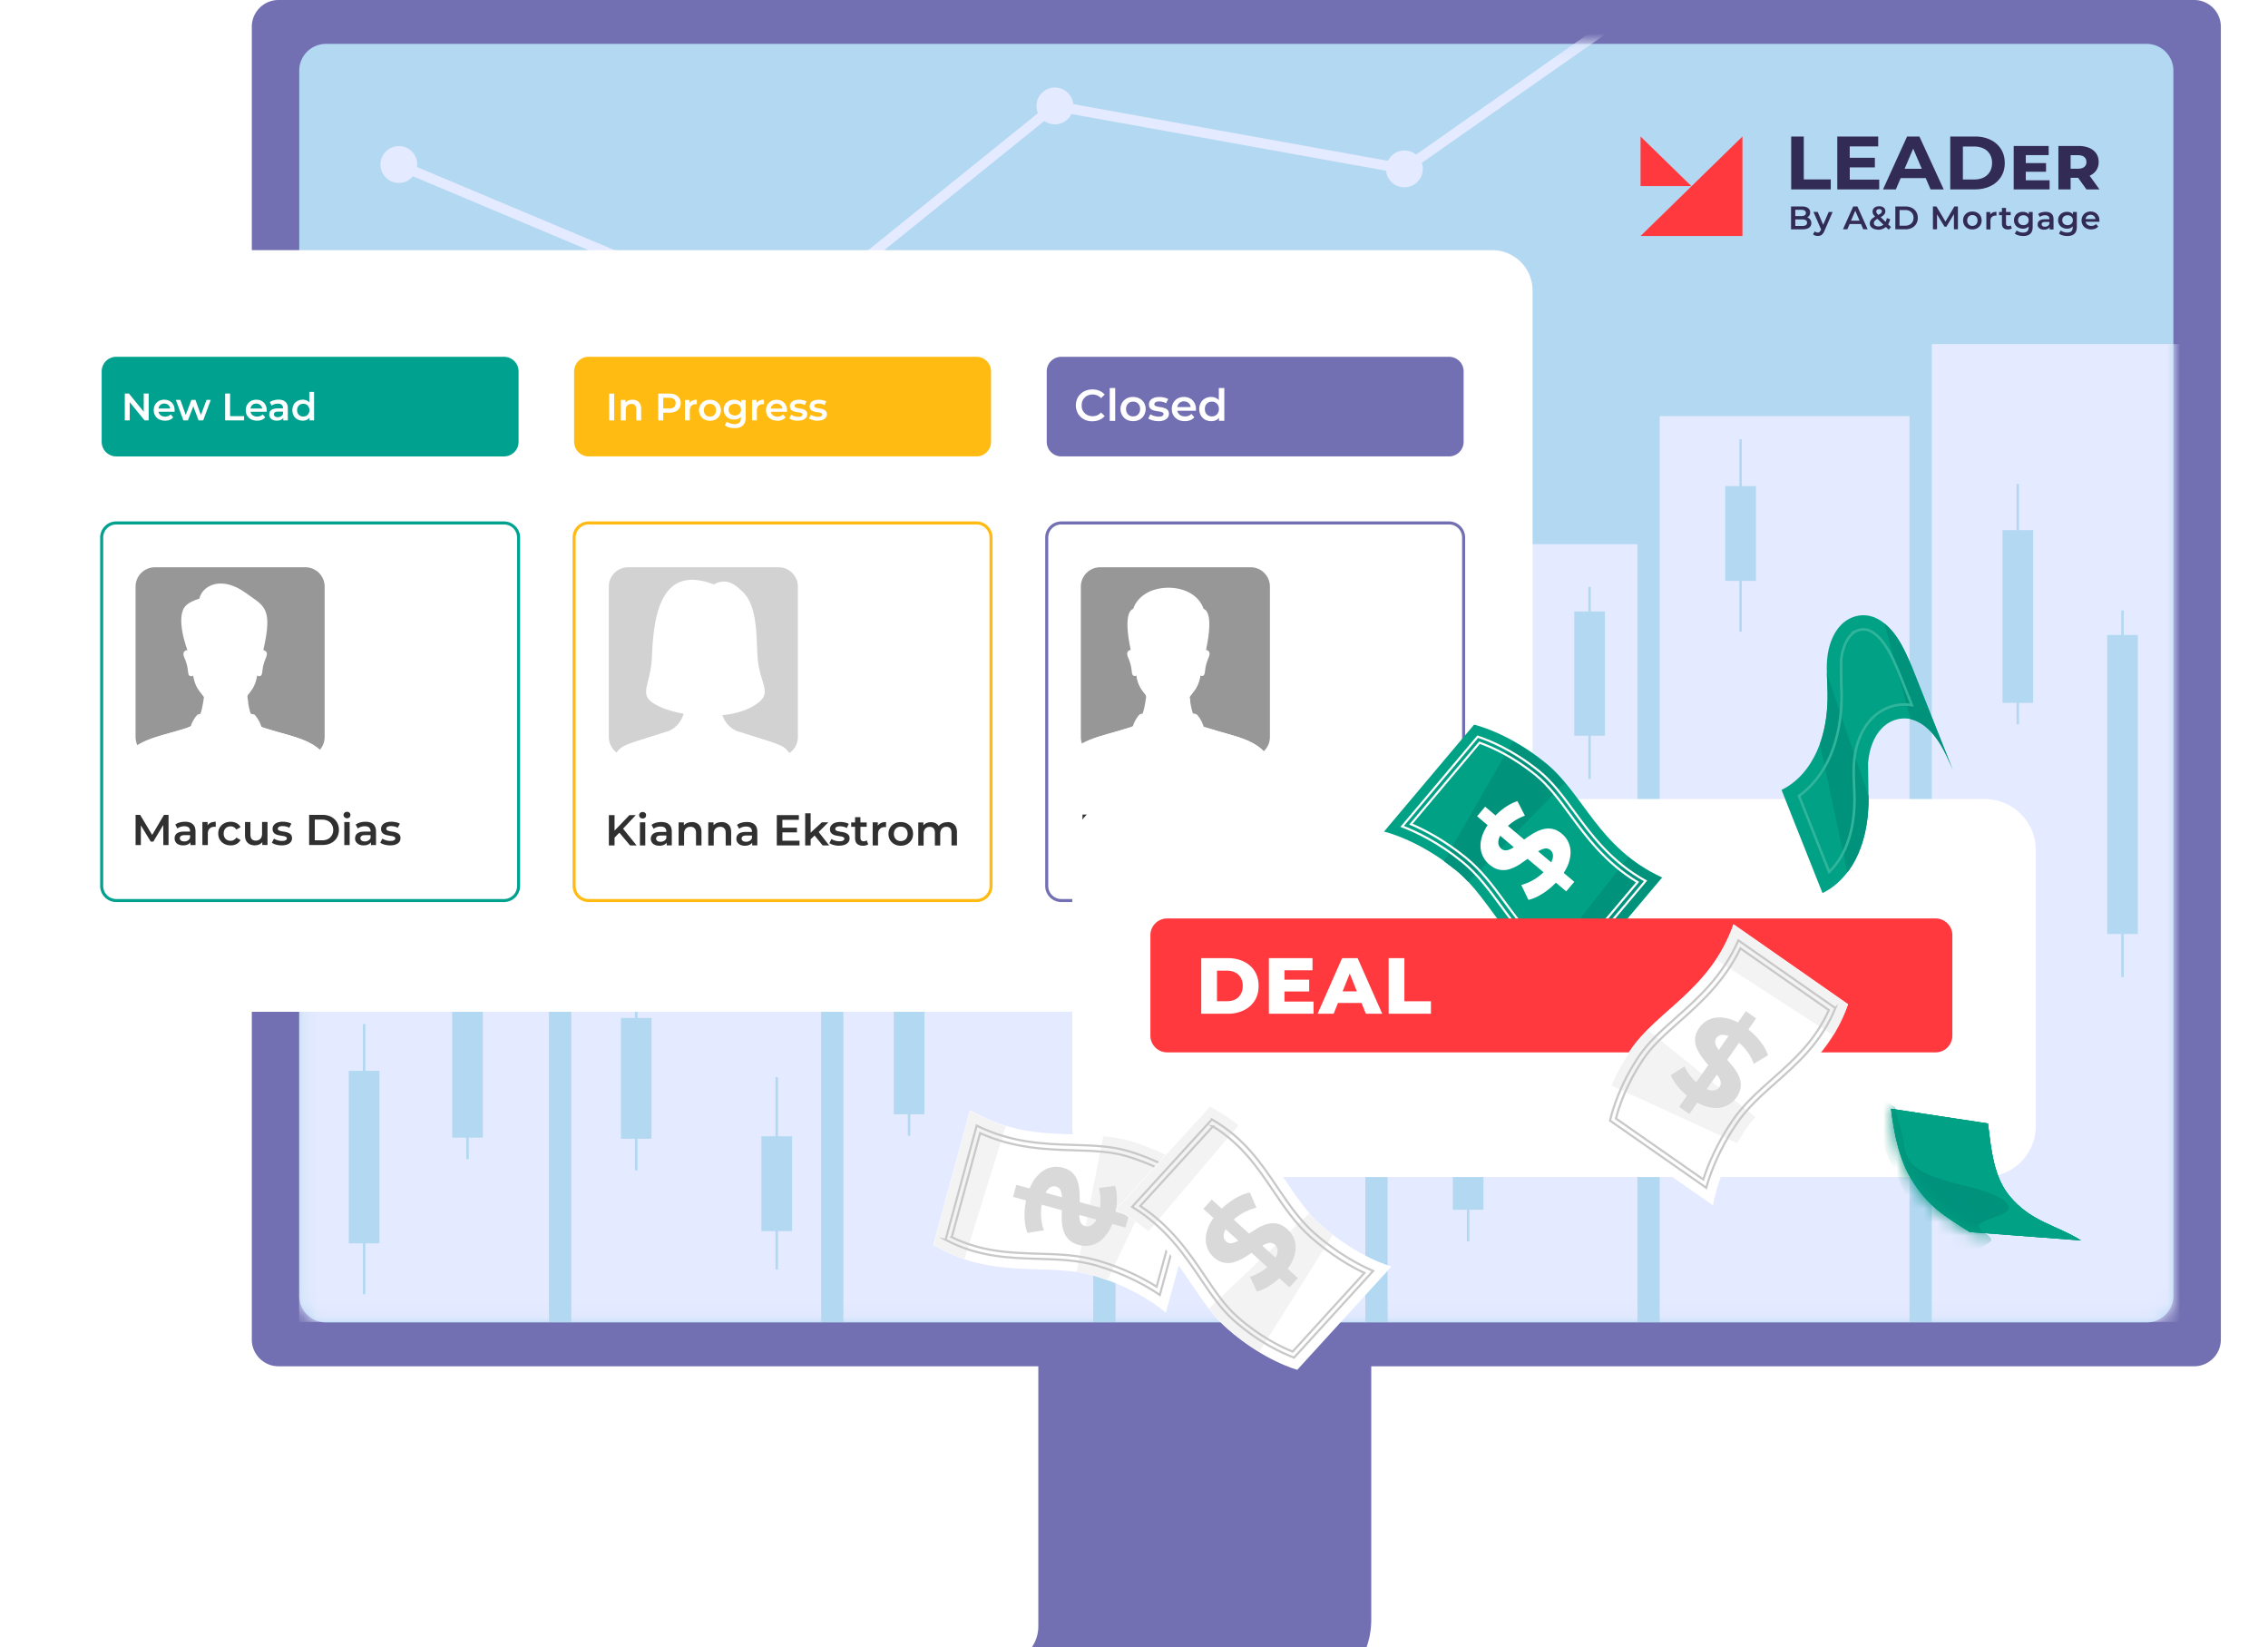 <?xml version="1.0" encoding="UTF-8"?> <svg xmlns="http://www.w3.org/2000/svg" xmlns:v="https://vecta.io/nano" width="168" height="122" fill="none"><style>.B{fill:#fff}.C{stroke-miterlimit:10}.D{stroke-width:.159}.E{fill:#303030}.F{fill:#00a184}.G{fill:#00927b}.H{fill:#f3f3f4}.I{fill:#d9d9d9}.J{stroke:#c8c8c8}.K{color-interpolation-filters:sRGB}</style><g fill="#7270b2"><path d="M76.913 98.875v21.563a2.73 2.73 0 0 1-2.729 2.73H53.945V126h41.593a6.04 6.04 0 0 0 6.036-6.037V98.877H76.913v-.002z"></path><path d="M164.508 99.2V1.98a1.98 1.98 0 0 0-1.98-1.98H20.632a1.98 1.98 0 0 0-1.98 1.98V99.2a1.98 1.98 0 0 0 1.98 1.98h141.896a1.98 1.98 0 0 0 1.98-1.98z"></path></g><path d="M160.992 95.952V5.23a1.98 1.98 0 0 0-1.98-1.98H24.146a1.98 1.98 0 0 0-1.98 1.98v90.722a1.98 1.98 0 0 0 1.98 1.98h134.867a1.98 1.98 0 0 0 1.98-1.98z" fill="#b3d8f2"></path><mask id="A" maskUnits="userSpaceOnUse" x="22" y="3" width="139" height="95"><path d="M160.996 3.227v93.079c0 .885-.719 1.603-1.603 1.603H23.773c-.885 0-1.603-.719-1.603-1.603V3.227h138.827z" class="B"></path></mask><g mask="url(#A)"><path d="M143.095 97.898h18.507V25.477h-18.507v72.421zm-20.156 0h18.506V30.812h-18.506v67.087zm-20.152 0h18.506V40.299h-18.506v57.599zm-20.156 0h18.507V49.721H82.631v48.178zm-20.157 0H80.98V42.907H62.474v54.992zm-20.156 0h18.506V57.951H42.318v39.948zm-20.16 0h18.506V62.216H22.158v35.683z" fill="#e4eaff"></path><path d="M34.723 68.039h-.183v3.424h-1.044v12.785h1.044v1.592h.183v-1.592h1.044V71.464h-1.044V68.04zm-7.66 7.797h-.185V79.3h-1.042v12.778h1.042v3.766h.185v-3.766h1.042V79.3h-1.042v-3.464zm41.412-9.128h-1.042v-3.427h-.183v3.427h-1.044v15.807h1.044v1.592h.183v-1.592h1.042V66.708zM57.629 79.766h-.183v4.384h-1.044v7.02h1.044v2.844h.183V91.17h1.042v-7.02h-1.042v-4.384zm19.084-24.024h-.183v3.464h-1.042v7.02h1.042v3.766h.183v-3.766h1.044v-7.02h-1.044v-3.464zM47.22 72.422h-.183v2.963h-1.042v8.944h1.042v2.341h.183v-2.341h1.044v-8.944H47.22v-2.963zm52.057-28.164h-.182v4.384h-1.044v10.711h1.044v2.844h.182v-2.844h1.042V48.642h-1.042v-4.384zm-6.232 15.195h-.183v2.964H91.82v8.944h1.042v2.343h.183v-2.343h1.044v-8.944h-1.044v-2.964zm24.793-15.992h-.183v1.821h-1.042v9.204h1.042v3.198h.183v-3.198h1.043v-9.204h-1.043v-1.821zm32.762-4.198h-1.044v-3.427h-.182v3.427h-1.042v12.785h1.042v1.589h.182v-1.589h1.044V39.263zm-20.518 23.604h-.183v4.384h-1.044v7.02h1.044v2.846h.183v-2.846h1.042v-7.02h-1.042v-4.384zm-1.057-30.336h-.183v3.464h-1.041v7.022h1.041v3.764h.183v-3.764h1.044v-7.022h-1.044v-3.464zM108.841 77.68h-.182v2.963h-1.042v8.944h1.042v2.341h.182v-2.341h1.044v-8.944h-1.044V77.68zm48.473-32.477h-.183v1.821h-1.041v22.141h1.041v3.198h.183v-3.198h1.044V47.024h-1.044v-1.821z" fill="#b3d8f2"></path><path d="M181.338-15.946c-.482.044-.882.337-1.088.74l-13.216-2.589a1.36 1.36 0 0 0-.49-.936c-.28-.234-.636-.344-.999-.309a1.37 1.37 0 0 0-1.234 1.486c.014.15.054.293.113.424l-18.53 15.419a1.36 1.36 0 0 0-.896-.232 1.37 1.37 0 0 0-1.087.733L129.09-4.209a1.37 1.37 0 0 0-1.487-1.252c-.751.07-1.304.737-1.233 1.486.009.112.035.218.07.318l-21.552 15.107a1.35 1.35 0 0 0-.985-.3c-.489.044-.894.346-1.098.758L79.5 7.71a1.37 1.37 0 0 0-1.486-1.224 1.37 1.37 0 0 0-1.234 1.489c.014.143.049.281.103.405L58.728 23.03c-.258-.18-.576-.276-.913-.244-.384.035-.716.229-.941.51L30.896 12.371a1.42 1.42 0 0 0 .009-.316c-.07-.751-.737-1.304-1.486-1.233a1.37 1.37 0 0 0-1.234 1.486c.07.751.737 1.304 1.486 1.234a1.36 1.36 0 0 0 .92-.485l25.992 10.931c-.012.094-.012.19-.005.286a1.35 1.35 0 0 0 1.489 1.234 1.37 1.37 0 0 0 1.234-1.489 1.39 1.39 0 0 0-.103-.407L77.354 8.96c.257.18.576.276.913.243.489-.044.894-.346 1.098-.758l23.304 4.199a1.37 1.37 0 0 0 1.487 1.224 1.37 1.37 0 0 0 1.233-1.489c-.009-.112-.035-.218-.07-.318l21.552-15.107a1.35 1.35 0 0 0 .985.3 1.37 1.37 0 0 0 1.086-.733L143.764-.48a1.37 1.37 0 0 0 1.489 1.252c.751-.07 1.304-.737 1.233-1.486-.014-.15-.053-.293-.112-.424l18.53-15.419c.252.173.566.262.896.232.482-.044.883-.337 1.089-.74l13.216 2.589c.07.763.737 1.316 1.486 1.245a1.37 1.37 0 0 0 1.234-1.486 1.37 1.37 0 0 0-1.487-1.234v.005z" fill="#e4eaff"></path></g><path d="M129.07 10.109l-7.547 7.366h7.547v-7.366zm-7.547 3.673h3.764l-3.764-3.673v3.673z" fill="#ff393d"></path><g fill="#312b55"><path d="M133.614 13.288h1.999v.737h-2.933v-3.916h.934v3.179zm3.403-.894h1.861v-.709h-1.861v-.845h2.109v-.728h-3.031v3.916h3.106V13.3h-2.181v-.906h-.003zm5.162-2.282l1.8 3.916h-.974l-.358-.838h-1.857l-.358.838h-.95l1.781-3.916h.918-.002zm.175 2.388l-.637-1.493-.636 1.493h1.271.002zm5.864-1.463c.187.293.281.637.281 1.032s-.094.74-.281 1.032a1.87 1.87 0 0 1-.78.681c-.333.161-.716.243-1.151.243h-1.824v-3.916h1.824c.435 0 .819.082 1.151.243a1.87 1.87 0 0 1 .78.681v.002zm-.658 1.032a1.23 1.23 0 0 0-.164-.648 1.07 1.07 0 0 0-.459-.421 1.54 1.54 0 0 0-.695-.148h-.843v2.439h.843c.267 0 .499-.049.695-.147a1.09 1.09 0 0 0 .459-.426c.108-.185.164-.4.164-.646v-.002zm2.498.651h1.5v-.644h-1.5v-.588h1.694v-.676h-2.589v3.216h2.66v-.676h-1.765v-.632zm5.465 1.308h-.969l-.62-.861h-.555v.861h-.906v-3.216h1.501a1.94 1.94 0 0 1 .786.143c.22.096.391.229.513.405s.182.388.182.637a1.06 1.06 0 0 1-.182.627c-.117.166-.279.295-.485.389l.731 1.016h.004zm-.973-2.032c0-.157-.054-.279-.162-.37s-.264-.133-.475-.133h-.534v1.002h.534c.211 0 .367-.044.475-.131s.162-.208.162-.365v-.002zm-21.88 4.985v-1.692h.794c.203 0 .358.04.463.119a.38.38 0 0 1 .159.321.41.41 0 0 1-.063.232c-.042.063-.098.112-.168.147a.5.5 0 0 1-.23.052l.045-.087a.59.59 0 0 1 .255.052.42.42 0 0 1 .18.152c.045.066.066.147.066.246a.4.4 0 0 1-.166.339c-.11.08-.277.122-.497.122h-.84l.002-.002zm.314-.246h.508a.51.51 0 0 0 .271-.059c.063-.04.094-.101.094-.185s-.03-.145-.094-.185-.152-.059-.271-.059h-.531v-.244h.468c.11 0 .194-.019.253-.058s.088-.096.088-.173-.03-.138-.088-.176-.143-.059-.253-.059h-.445v1.198-.002z"></path><path d="M134.647 17.472a.59.59 0 0 1-.189-.03.43.43 0 0 1-.157-.087l.122-.222a.37.37 0 0 0 .103.066c.038.017.077.023.119.023.054 0 .098-.014.133-.042a.35.35 0 0 0 .094-.138l.075-.169.023-.037.489-1.14h.291l-.604 1.395a.82.82 0 0 1-.134.229.42.42 0 0 1-.163.119.55.55 0 0 1-.199.035l-.003-.002zm.267-.44l-.583-1.337h.314l.473 1.114-.206.222h.002zm1.602-.051l.76-1.692h.309l.763 1.692h-.327l-.656-1.526h.127l-.653 1.526h-.323zm.351-.391l.084-.246h.913l.084.246h-1.084.003zm2.253.416a.79.79 0 0 1-.316-.059.55.55 0 0 1-.221-.159c-.054-.068-.079-.145-.079-.234a.46.46 0 0 1 .054-.218.61.61 0 0 1 .168-.185 1.95 1.95 0 0 1 .298-.178 2.36 2.36 0 0 0 .224-.124c.054-.035.092-.07.115-.101s.033-.066.033-.101c0-.049-.017-.087-.052-.117s-.082-.045-.145-.045-.119.016-.159.049-.056.077-.056.129c0 .028.004.054.016.08s.031.054.056.087.068.073.12.124l.894.859-.166.197-.967-.929a1.66 1.66 0 0 1-.133-.147c-.036-.044-.059-.089-.073-.131s-.021-.087-.021-.131a.36.36 0 0 1 .061-.208c.04-.058.098-.108.171-.14a.63.63 0 0 1 .259-.049.58.58 0 0 1 .239.044c.068.03.12.073.157.129s.056.122.056.199c0 .068-.016.131-.051.187s-.087.112-.159.164a1.9 1.9 0 0 1-.286.162 1.34 1.34 0 0 0-.211.124c-.051.04-.089.077-.11.117a.27.27 0 0 0-.032.129c0 .047.014.089.042.124a.29.29 0 0 0 .119.084.48.48 0 0 0 .18.03c.103 0 .197-.023.281-.068a.58.58 0 0 0 .213-.206.96.96 0 0 0 .127-.342l.243.08a1.05 1.05 0 0 1-.176.419.83.83 0 0 1-.306.269.86.86 0 0 1-.405.094l-.002-.007zm1.275-.025v-1.692h.739c.183 0 .344.035.485.105a.77.77 0 0 1 .323.295c.077.126.117.274.117.445s-.04.316-.117.445a.81.81 0 0 1-.323.297 1.06 1.06 0 0 1-.485.105h-.739zm.313-.267h.412c.127 0 .237-.023.33-.073s.164-.117.216-.204.077-.19.077-.304-.026-.22-.077-.307-.122-.154-.216-.201-.203-.072-.33-.072h-.412v1.161zm2.472.267v-1.692h.26l.739 1.236h-.136l.728-1.236h.26v1.692h-.295v-1.227h.061l-.618 1.032h-.14l-.628-1.032h.073v1.227h-.3-.004zm2.92.008c-.131 0-.251-.028-.354-.087a.65.65 0 0 1-.243-.236.66.66 0 0 1-.089-.342c0-.129.03-.244.089-.342s.14-.178.243-.234.22-.084.354-.084.253.028.356.084.185.133.243.232.089.213.089.344-.03.241-.089.342-.14.178-.243.236a.71.71 0 0 1-.356.087zm0-.257a.4.4 0 0 0 .199-.049c.058-.033.103-.08.136-.14a.46.46 0 0 0 .049-.215.45.45 0 0 0-.049-.215.34.34 0 0 0-.136-.138c-.059-.033-.124-.049-.197-.049a.39.39 0 0 0-.196.049c-.057.033-.103.077-.136.138s-.052.133-.052.215.017.155.052.215.079.108.136.14.121.049.194.049z"></path><path d="M147.137 16.991v-1.29h.288v.356l-.033-.103a.42.42 0 0 1 .182-.199c.082-.044.188-.068.312-.068v.288l-.035-.007h-.033a.37.37 0 0 0-.274.101c-.068.068-.101.166-.101.3v.625h-.302l-.004-.002z"></path><path d="M148.078 15.937v-.241h.862v.241h-.862zm.658 1.056c-.143 0-.251-.037-.328-.11s-.117-.183-.117-.325v-1.159h.302v1.152c0 .061.016.11.047.143s.075.051.131.051c.068 0 .124-.019.169-.054l.084.215c-.035.028-.08.052-.131.066a.61.61 0 0 1-.159.021h.002z"></path><path d="M149.837 16.933a.69.69 0 0 1-.333-.08.6.6 0 0 1-.234-.218.63.63 0 0 1-.086-.328.6.6 0 0 1 .086-.325c.058-.093.136-.166.234-.218s.211-.077.333-.077a.64.64 0 0 1 .295.066.49.49 0 0 1 .208.204c.051.091.08.211.08.353s-.026.262-.08.354-.122.162-.208.206a.64.64 0 0 1-.295.066v-.002zm.037.545a1.34 1.34 0 0 1-.349-.047c-.114-.03-.206-.077-.278-.136l.136-.227a.64.64 0 0 0 .213.112.83.83 0 0 0 .262.042c.143 0 .246-.033.311-.098s.098-.164.098-.295V16.6l.024-.293-.01-.293V15.7h.288v1.096c0 .234-.058.405-.178.515s-.292.166-.517.166zm.007-.801a.45.45 0 0 0 .204-.047.34.34 0 0 0 .138-.131.37.37 0 0 0 .049-.192.37.37 0 0 0-.049-.192c-.033-.056-.08-.098-.138-.129a.44.44 0 0 0-.204-.044.45.45 0 0 0-.204.044.33.33 0 0 0-.14.129.37.37 0 0 0-.049.192.37.37 0 0 0 .049.192.35.35 0 0 0 .14.131.45.45 0 0 0 .204.047zm1.536.333a.6.6 0 0 1-.252-.049c-.072-.033-.129-.08-.169-.138a.34.34 0 0 1-.058-.199.37.37 0 0 1 .051-.197c.035-.058.091-.103.171-.138s.185-.052.314-.052h.374v.201h-.353c-.103 0-.174.016-.209.049s-.054.075-.054.122c0 .054.022.098.066.131s.103.049.18.049a.37.37 0 0 0 .199-.052c.059-.035.101-.084.127-.15l.051.18c-.028.075-.082.136-.157.176a.57.57 0 0 1-.283.063l.002.002zm.408-.016v-.262l-.017-.056v-.456c0-.089-.025-.157-.079-.206s-.134-.075-.241-.075c-.073 0-.143.012-.213.035a.55.55 0 0 0-.178.094l-.12-.22a.69.69 0 0 1 .248-.119 1.18 1.18 0 0 1 .3-.04c.187 0 .332.044.433.133s.155.227.155.414v.756h-.286l-.002.002zm1.281-.061a.68.68 0 0 1-.332-.08c-.099-.054-.178-.124-.234-.218a.63.63 0 0 1-.087-.328c0-.124.028-.232.087-.325s.135-.166.234-.218.21-.077.332-.077a.63.63 0 0 1 .295.066.48.48 0 0 1 .208.204c.052.091.08.211.08.353s-.026.262-.08.354a.51.51 0 0 1-.208.206c-.087.044-.185.066-.295.066v-.002zm.038.545a1.33 1.33 0 0 1-.349-.047c-.115-.03-.206-.077-.279-.136l.136-.227a.65.65 0 0 0 .213.112.83.83 0 0 0 .262.042c.143 0 .246-.033.312-.098s.098-.164.098-.295V16.6l.023-.293-.009-.293V15.7h.288v1.096c0 .234-.059.405-.178.515s-.293.166-.517.166zm.009-.801a.45.45 0 0 0 .204-.047.34.34 0 0 0 .138-.131.37.37 0 0 0 .049-.192.37.37 0 0 0-.049-.192c-.033-.056-.08-.098-.138-.129a.44.44 0 0 0-.204-.044.45.45 0 0 0-.204.044.33.33 0 0 0-.14.129.37.37 0 0 0-.049.192.37.37 0 0 0 .049.192.35.35 0 0 0 .14.131.45.45 0 0 0 .204.047zm1.752.312a.78.78 0 0 1-.377-.087.61.61 0 0 1-.248-.236.67.67 0 0 1-.089-.342.66.66 0 0 1 .087-.342c.056-.098.136-.178.236-.234a.7.7 0 0 1 .345-.084.69.69 0 0 1 .337.082.58.58 0 0 1 .231.232c.057.101.085.218.085.353v.044c0 .016 0 .03-.005.047h-1.077v-.201h.915l-.119.063a.38.38 0 0 0-.047-.197c-.033-.056-.075-.101-.131-.133a.37.37 0 0 0-.192-.049.38.38 0 0 0-.194.049c-.056.033-.098.077-.131.133a.39.39 0 0 0-.047.201v.049c0 .077.019.145.054.206a.34.34 0 0 0 .15.138c.066.033.138.049.222.049a.58.58 0 0 0 .197-.033.43.43 0 0 0 .154-.105l.162.185a.59.59 0 0 1-.218.157.81.81 0 0 1-.302.054h.002z"></path></g><g filter="url(#C)" class="B"><path d="M110.363 18.352H5.583a2.99 2.99 0 0 0-2.989 2.989v50.423a2.99 2.99 0 0 0 2.989 2.989h104.78a2.99 2.99 0 0 0 2.989-2.989V21.341a2.99 2.99 0 0 0-2.989-2.989z"></path></g><path d="M37.332 26.422H8.613a1.08 1.08 0 0 0-1.081 1.081v5.215A1.08 1.08 0 0 0 8.613 33.8h28.719a1.08 1.08 0 0 0 1.082-1.081v-5.215a1.08 1.08 0 0 0-1.082-1.081z" fill="#00a28f"></path><path d="M9.245 31.13v-1.987h.304l1.248 1.531h-.15v-1.531h.365v1.987h-.304L9.46 29.599h.15v1.531h-.367.002zm2.977.021c-.168 0-.311-.033-.44-.098a.76.76 0 0 1-.293-.279c-.068-.117-.101-.25-.101-.4a.85.85 0 0 1 .096-.4.77.77 0 0 1 .278-.276c.122-.066.258-.098.407-.098s.279.033.393.096c.122.066.211.154.278.274.061.117.096.255.096.414v.051c0 .019 0 .038-.007.054H11.67v-.236h1.079l-.143.075c.007-.087-.014-.164-.054-.229-.033-.066-.089-.117-.157-.157a.42.42 0 0 0-.225-.056c-.089 0-.164.019-.232.056a.41.41 0 0 0-.15.159c-.033.066-.054.145-.054.236v.056a.48.48 0 0 0 .061.241c.04.07.101.124.176.162s.164.056.264.056a.63.63 0 0 0 .225-.04.5.5 0 0 0 .182-.124l.19.218c-.068.08-.15.14-.257.185-.101.042-.218.063-.354.063v-.002zm1.362-.021l-.557-1.517h.332l.482 1.337h-.164l.501-1.337h.3l.482 1.337h-.157l.496-1.337h.311l-.557 1.517h-.346l-.44-1.184h.108l-.454 1.184h-.339.002zm3.094 0v-1.987h.365v1.676h1.037v.314h-1.404l.002-.002zm2.362.021a.96.96 0 0 1-.44-.098.76.76 0 0 1-.293-.279.78.78 0 0 1-.101-.4c0-.15.033-.286.101-.4a.72.72 0 0 1 .279-.276c.115-.066.25-.098.4-.098s.286.033.4.096a.71.71 0 0 1 .272.274.81.81 0 0 1 .096.414v.105h-1.269v-.236h1.079l-.143.075c.007-.087-.014-.164-.054-.229s-.089-.117-.157-.157c-.061-.037-.136-.056-.225-.056-.082 0-.164.019-.232.056a.41.41 0 0 0-.15.159c-.035.066-.054.145-.054.236v.056a.48.48 0 0 0 .061.241c.04.07.101.124.176.162s.164.056.264.056a.63.63 0 0 0 .225-.04c.075-.026.129-.068.183-.124l.19.218c-.068.08-.15.14-.258.185-.101.042-.218.063-.353.063l.002-.002zm1.945-.021v-.307l-.021-.066v-.536c0-.103-.028-.185-.096-.241-.061-.058-.157-.089-.279-.089a.89.89 0 0 0-.258.04c-.082.026-.15.063-.204.11l-.143-.258c.082-.063.183-.11.293-.138s.232-.049.353-.049c.218 0 .386.054.508.159s.183.267.183.487v.89h-.34l.002-.002zm-.475.021a.75.75 0 0 1-.3-.056c-.089-.04-.15-.094-.197-.162a.41.41 0 0 1-.068-.236.51.51 0 0 1 .054-.229c.047-.068.108-.122.204-.162s.218-.061.372-.061h.433v.236h-.414c-.122 0-.204.021-.243.061a.19.19 0 0 0-.061.143c0 .066.028.117.075.152.054.038.122.056.218.056.089 0 .164-.019.232-.061s.122-.098.15-.176l.061.213c-.033.089-.096.159-.183.206a.67.67 0 0 1-.332.075zm1.915 0c-.15 0-.279-.033-.393-.096s-.211-.157-.279-.274c-.061-.115-.096-.253-.096-.41s.035-.293.096-.407c.068-.117.164-.206.279-.269a.77.77 0 0 1 .393-.096c.122 0 .236.028.339.084s.175.138.236.253.089.26.089.438-.028.323-.082.438a.61.61 0 0 1-.236.255c-.101.056-.218.087-.346.087v-.002zm.04-.304c.089 0 .164-.019.232-.056s.122-.091.157-.164c.047-.073.068-.157.068-.253a.45.45 0 0 0-.068-.253c-.035-.073-.089-.126-.157-.164s-.143-.056-.232-.056-.164.019-.232.056a.44.44 0 0 0-.164.164c-.04.07-.061.154-.061.253a.51.51 0 0 0 .061.253.41.41 0 0 0 .164.164c.068.037.143.056.232.056zm.461.283v-.358l.014-.403-.028-.403v-.943h.354v2.107h-.339z" class="B"></path><path d="M72.328 26.422H43.609a1.08 1.08 0 0 0-1.082 1.081v5.215a1.08 1.08 0 0 0 1.082 1.081h28.719a1.08 1.08 0 0 0 1.082-1.081v-5.215a1.08 1.08 0 0 0-1.082-1.081z" fill="#ffbb12"></path><path d="M107.336 26.422H78.617a1.08 1.08 0 0 0-1.081 1.081v5.215a1.08 1.08 0 0 0 1.081 1.081h28.719a1.08 1.08 0 0 0 1.081-1.081v-5.215a1.08 1.08 0 0 0-1.081-1.081z" fill="#7270b2"></path><g class="B"><g stroke-width=".225" class="C"><path d="M37.332 38.727H8.613a1.08 1.08 0 0 0-1.081 1.081v25.8a1.08 1.08 0 0 0 1.081 1.081h28.719a1.08 1.08 0 0 0 1.082-1.081v-25.8a1.08 1.08 0 0 0-1.082-1.081z" stroke="#00a28f"></path><path d="M72.328 38.727H43.609a1.08 1.08 0 0 0-1.082 1.081v25.8a1.08 1.08 0 0 0 1.082 1.081h28.719a1.08 1.08 0 0 0 1.082-1.081v-25.8a1.08 1.08 0 0 0-1.082-1.081z" stroke="#ffbb12"></path><path d="M107.336 38.727H78.617a1.08 1.08 0 0 0-1.081 1.081v25.8a1.08 1.08 0 0 0 1.081 1.081h28.719a1.08 1.08 0 0 0 1.081-1.081v-25.8a1.08 1.08 0 0 0-1.081-1.081z" stroke="#7270b2"></path></g><path d="M45.125 31.136v-1.987h.367v1.987h-.367zm1.73-1.533c.122 0 .232.024.325.07a.51.51 0 0 1 .225.22c.054.096.089.22.089.374v.869h-.36v-.824a.44.44 0 0 0-.096-.302c-.061-.066-.15-.098-.264-.098a.48.48 0 0 0-.225.052c-.061.033-.108.087-.15.152-.033.066-.047.15-.047.253v.765h-.36v-1.517h.339v.407l-.061-.124c.054-.096.136-.171.232-.22s.225-.08.353-.08v.002zm1.905 1.533v-1.987h.815c.176 0 .325.028.454.087.122.056.225.138.293.244s.101.232.101.377a.7.7 0 0 1-.101.377c-.066.105-.169.187-.293.244s-.279.084-.454.084h-.611l.164-.173v.747h-.367v.002zm.367-.707l-.164-.18h.597c.164 0 .286-.033.367-.103s.122-.169.122-.293-.04-.225-.122-.293-.204-.103-.367-.103h-.597l.164-.183v1.152.002zm1.613.707v-1.517h.339v.417l-.04-.122c.047-.103.115-.18.211-.232s.225-.08.367-.08v.337c-.014-.005-.028-.007-.04-.007s-.028-.002-.04-.002a.44.44 0 0 0-.318.119c-.082.077-.122.194-.122.349v.735h-.354l-.005.002zm1.847.021c-.157 0-.293-.033-.414-.098s-.218-.162-.286-.278-.108-.251-.108-.4a.78.78 0 0 1 .108-.4c.068-.117.164-.208.286-.276s.258-.098.414-.098.3.033.421.098.218.157.286.274a.79.79 0 0 1 .108.403.78.78 0 0 1-.108.4.74.74 0 0 1-.286.278.88.88 0 0 1-.421.098zm0-.304c.089 0 .168-.019.236-.056s.115-.091.157-.164a.52.52 0 0 0 .061-.253c0-.096-.021-.183-.061-.253s-.089-.126-.157-.164-.15-.056-.232-.056c-.089 0-.169.019-.236.056a.48.48 0 0 0-.157.164c-.04.07-.061.155-.061.253a.51.51 0 0 0 .061.253.44.44 0 0 0 .157.164c.068.038.15.056.232.056zm1.837.854c-.143 0-.279-.019-.414-.056a.9.9 0 0 1-.325-.159l.157-.267c.068.054.157.098.25.131a1.03 1.03 0 0 0 .311.052c.164 0 .286-.04.365-.117s.115-.19.115-.344v-.269l.028-.344-.007-.344v-.37h.332v1.285c0 .274-.068.475-.211.604-.136.131-.339.197-.604.197l.002.002zm-.047-.639a.86.86 0 0 1-.393-.091.72.72 0 0 1-.372-.644c0-.147.035-.274.101-.384s.157-.194.272-.255a.86.86 0 0 1 .393-.091.76.76 0 0 1 .346.077c.101.052.183.131.244.239s.096.246.096.414a.86.86 0 0 1-.096.419c-.061.108-.143.187-.244.241s-.218.077-.346.077v-.002zm.054-.3a.51.51 0 0 0 .236-.054.37.37 0 0 0 .164-.152c.04-.066.061-.143.061-.227s-.021-.159-.061-.225a.33.33 0 0 0-.164-.15c-.068-.035-.15-.054-.236-.054s-.169.019-.236.054c-.075.033-.129.084-.169.15-.033.063-.054.138-.054.225a.5.5 0 0 0 .054.227.41.41 0 0 0 .169.152c.068.035.15.054.236.054zm1.276.367v-1.517h.339v.417l-.04-.122c.047-.103.115-.18.218-.232.096-.054.218-.08.367-.08v.337c-.021-.005-.035-.007-.047-.007s-.028-.002-.04-.002a.44.44 0 0 0-.318.119c-.082.077-.122.194-.122.349v.735h-.354l-.005.002zm1.877.021c-.169 0-.318-.033-.44-.098a.78.78 0 0 1-.3-.278c-.068-.117-.101-.251-.101-.4a.8.8 0 0 1 .101-.4.77.77 0 0 1 .279-.276c.122-.066.258-.098.407-.098s.279.033.393.096.211.154.272.274a.81.81 0 0 1 .101.414v.051c0 .019-.007.038-.007.054h-1.262v-.236H58.1l-.136.075c0-.087-.014-.164-.054-.229s-.089-.117-.157-.157a.44.44 0 0 0-.225-.056c-.089 0-.164.019-.232.056-.061.038-.115.091-.157.159-.033.066-.054.145-.054.236v.056c0 .091.028.171.068.241a.38.38 0 0 0 .175.161c.075.038.164.056.258.056a.64.64 0 0 0 .232-.04c.068-.026.129-.068.183-.124l.19.218a.71.71 0 0 1-.258.185c-.101.042-.225.063-.353.063l.005-.002zm1.521 0c-.122 0-.243-.016-.365-.049a.92.92 0 0 1-.272-.122l.136-.269c.068.044.15.079.243.108s.19.042.286.042c.108 0 .19-.014.236-.044.054-.03.075-.07.075-.122 0-.042-.014-.073-.047-.094s-.082-.04-.136-.052l-.183-.03-.204-.037c-.061-.016-.122-.04-.176-.07a.36.36 0 0 1-.136-.129c-.035-.054-.054-.122-.054-.211a.37.37 0 0 1 .089-.25c.054-.073.129-.126.225-.164s.225-.061.361-.061a1.5 1.5 0 0 1 .304.033.8.8 0 0 1 .257.096l-.136.269a.65.65 0 0 0-.218-.089.94.94 0 0 0-.218-.026c-.108 0-.183.016-.236.049s-.082.073-.082.122.021.079.054.103.082.04.136.054.115.023.175.033c.068.007.136.019.204.037s.129.04.182.07.101.07.136.122.054.122.054.206c0 .096-.033.178-.089.248s-.136.124-.236.164-.225.056-.367.056v.007zm1.465 0c-.129 0-.251-.016-.367-.049a.97.97 0 0 1-.279-.122l.136-.269c.068.044.15.079.243.108s.19.042.285.042c.108 0 .19-.014.244-.044.047-.03.075-.07.075-.122 0-.042-.021-.073-.054-.094a.36.36 0 0 0-.129-.052c-.054-.012-.115-.021-.19-.03l-.197-.037c-.068-.016-.129-.04-.183-.07a.42.42 0 0 1-.136-.129c-.035-.054-.047-.122-.047-.211 0-.096.028-.18.082-.25a.48.48 0 0 1 .232-.164c.101-.04.218-.061.353-.061.101 0 .204.012.311.033a.87.87 0 0 1 .258.096l-.136.269a.79.79 0 0 0-.218-.089c-.075-.016-.15-.026-.218-.026a.48.48 0 0 0-.243.049c-.047.033-.075.073-.075.122s.014.079.047.103.082.04.136.054.115.023.183.033.136.019.204.037c.061.016.122.04.175.07.061.028.101.07.136.122a.39.39 0 0 1 .054.206c0 .096-.028.178-.089.248-.054.07-.129.124-.232.164s-.225.056-.367.056l.005.007z"></path></g><path d="M10.044 62.58v-2.236h.337l.978 1.632h-.173l.962-1.632h.337v2.236h-.386l-.009-1.62h.082l-.815 1.365h-.19l-.831-1.365h.098v1.62h-.396.005zm4.061 0v-.344l-.026-.075v-.604c0-.117-.033-.208-.098-.272-.075-.066-.18-.098-.321-.098-.098 0-.19.014-.288.044a.74.74 0 0 0-.229.124l-.157-.29c.091-.07.197-.122.321-.157.131-.035.262-.054.403-.054.246 0 .435.058.566.178.14.117.206.3.206.548v1h-.379.002zm-.536.023c-.131 0-.239-.021-.337-.063s-.173-.105-.222-.183a.49.49 0 0 1-.075-.265c0-.098.016-.183.066-.26.042-.077.124-.138.222-.183.108-.044.246-.066.419-.066h.494v.265h-.468c-.131 0-.222.023-.272.068s-.075.096-.075.159c0 .073.033.129.091.173s.14.063.239.063.19-.021.262-.068.131-.11.164-.199l.075.241a.45.45 0 0 1-.213.234.74.74 0 0 1-.37.082zm1.423-.023v-1.706h.386v.471l-.049-.138a.54.54 0 0 1 .239-.262c.115-.059.255-.089.412-.089v.379c-.016-.005-.033-.007-.042-.007-.016 0-.033-.002-.049-.002-.148 0-.272.044-.363.136s-.131.218-.131.393v.826h-.403zm2.095.023c-.18 0-.337-.037-.477-.112a.88.88 0 0 1-.328-.314c-.082-.134-.115-.283-.115-.45s.033-.321.115-.449a.83.83 0 0 1 .328-.309c.14-.075.295-.112.477-.112.164 0 .311.033.435.103.131.066.229.164.295.295l-.311.178c-.049-.08-.115-.14-.19-.178-.066-.04-.147-.059-.229-.059-.098 0-.19.021-.271.063-.075.042-.14.105-.18.185-.049.08-.066.173-.066.286a.54.54 0 0 0 .066.288c.042.08.108.14.18.183.082.042.173.063.271.063.082 0 .164-.019.229-.059a.48.48 0 0 0 .19-.18l.311.18c-.066.126-.164.227-.295.297a.9.9 0 0 1-.435.103v-.002zm1.793 0c-.14 0-.271-.028-.379-.08a.61.61 0 0 1-.262-.248.92.92 0 0 1-.091-.426v-.974h.403v.92c0 .155.033.269.098.344.075.075.173.112.295.112.098 0 .173-.019.246-.059.066-.04.124-.096.164-.173.033-.077.058-.171.058-.286v-.861h.403v1.706h-.386v-.459l.066.14c-.059.11-.14.197-.246.255-.115.059-.239.087-.37.087h.002zm1.98 0a1.52 1.52 0 0 1-.412-.056c-.131-.037-.229-.084-.311-.138l.157-.304a1.13 1.13 0 0 0 .279.122c.098.033.206.047.311.047.131 0 .222-.016.271-.052.058-.035.091-.079.091-.138 0-.047-.016-.082-.059-.105s-.091-.044-.147-.058l-.213-.035-.222-.042a.77.77 0 0 1-.206-.08c-.066-.035-.115-.084-.148-.143-.042-.059-.058-.138-.058-.236 0-.108.026-.201.091-.281.058-.082.147-.143.255-.185a1.1 1.1 0 0 1 .403-.066c.115 0 .229.012.346.037a.96.96 0 0 1 .295.108l-.157.304c-.082-.049-.164-.082-.246-.098a1.09 1.09 0 0 0-.239-.028c-.124 0-.213.019-.271.054s-.091.082-.091.138.016.089.059.115.091.047.147.061l.206.04c.082.009.157.021.229.042s.14.047.206.08c.058.033.115.077.147.138.042.059.058.138.058.232 0 .108-.033.199-.091.279-.066.08-.157.14-.272.185s-.246.063-.412.063l.002.002zm2.039-.023v-2.236h.979c.246 0 .461.047.641.14s.328.225.428.389a1.11 1.11 0 0 1 .157.587c0 .225-.058.419-.157.587a1.03 1.03 0 0 1-.428.389c-.18.094-.396.14-.641.14h-.979v.002zm.419-.351h.543c.164 0 .311-.033.435-.096s.213-.152.279-.267c.075-.115.108-.248.108-.403a.71.71 0 0 0-.108-.403c-.066-.115-.157-.204-.279-.267s-.271-.096-.435-.096h-.543v1.533-.002zm2.186.351v-1.706h.396v1.706h-.396zm.199-1.985c-.075 0-.131-.023-.18-.07s-.075-.103-.075-.169.026-.124.075-.169a.25.25 0 0 1 .18-.07c.072 0 .14.021.18.068.049.042.075.096.075.164s-.026.129-.066.178c-.049.047-.115.07-.19.07v-.002zm1.774 1.985v-.344l-.026-.075v-.604c0-.117-.033-.208-.108-.272-.066-.066-.173-.098-.321-.098a.88.88 0 0 0-.279.044c-.091.03-.173.073-.239.124l-.157-.29a1.06 1.06 0 0 1 .328-.157 1.52 1.52 0 0 1 .396-.054c.246 0 .445.058.576.178s.206.3.206.548v1h-.379.002zm-.534.023a.81.81 0 0 1-.337-.063c-.098-.045-.173-.105-.222-.183-.058-.08-.082-.166-.082-.265s.026-.183.066-.26c.049-.077.124-.138.229-.183s.246-.066.419-.066h.494v.265h-.468c-.14 0-.229.023-.271.068-.049.042-.075.096-.075.159 0 .073.033.129.091.173s.131.063.239.063c.098 0 .18-.021.262-.068.075-.044.131-.11.164-.199l.066.241c-.033.101-.108.178-.206.234a.74.74 0 0 1-.37.082h.002zm1.948 0a1.52 1.52 0 0 1-.412-.056c-.131-.037-.229-.084-.311-.138l.157-.304a1.04 1.04 0 0 0 .272.122c.108.033.213.047.321.047.131 0 .222-.016.272-.052.058-.035.091-.079.091-.138 0-.047-.026-.082-.059-.105-.042-.026-.091-.044-.147-.058l-.213-.035-.222-.042a.77.77 0 0 1-.206-.08c-.066-.035-.115-.084-.148-.143-.042-.059-.058-.138-.058-.236 0-.108.026-.201.091-.281.058-.082.147-.143.255-.185a1.1 1.1 0 0 1 .403-.066c.115 0 .229.012.346.037a.96.96 0 0 1 .295.108l-.157.304c-.082-.049-.164-.082-.246-.098s-.164-.028-.239-.028c-.124 0-.213.019-.279.054-.058.035-.082.082-.082.138s.016.089.058.115.091.047.148.061l.206.04c.075.009.157.021.229.042a.99.99 0 0 1 .206.08c.059.033.115.077.147.138.042.059.059.138.059.232 0 .108-.033.199-.091.279-.066.08-.157.14-.271.185s-.246.063-.412.063l-.002.002z" class="E"></path><g fill="#979797"><use href="#E" opacity=".43"></use><path opacity=".43" d="M57.67 42.008H46.53c-.791 0-1.432.641-1.432 1.433v11.14c0 .791.641 1.433 1.432 1.433h11.14c.791 0 1.432-.641 1.432-1.433V43.44c0-.791-.641-1.433-1.432-1.433z"></path><use href="#E" x="70.02" opacity=".43"></use></g><path d="M80.654 62.68c-.145 0-.281-.028-.41-.087s-.222-.14-.307-.248l.248-.295c.061.089.136.154.206.199a.5.5 0 0 0 .255.066c.239 0 .358-.143.358-.428v-1.201h-.819v-.361h1.255v1.54c0 .274-.068.48-.206.613-.129.136-.325.201-.581.201zm2.144-.009c-.18 0-.342-.04-.477-.117a.93.93 0 0 1-.342-.325c-.077-.138-.119-.295-.119-.468a.94.94 0 0 1 .119-.468c.084-.138.197-.246.342-.323.136-.077.3-.117.477-.117s.351.037.487.117c.145.077.255.183.342.318.077.136.119.293.119.471s-.042.33-.119.468a.93.93 0 0 1-.342.325c-.136.077-.3.117-.487.117v.002zm0-.354c.103 0 .197-.021.274-.066.084-.044.145-.108.187-.192s.068-.183.068-.295-.026-.213-.068-.295-.103-.147-.187-.192c-.077-.044-.171-.066-.264-.066-.103 0-.197.021-.274.066s-.136.108-.187.192c-.042.082-.068.18-.068.295s.026.211.068.295c.052.084.11.148.187.192s.171.066.264.066zm1.348.33v-1.772h.393v.487l-.052-.143c.061-.119.136-.211.255-.272.11-.061.255-.091.426-.091v.396c-.016-.005-.035-.007-.052-.007s-.035-.002-.051-.002c-.154 0-.281.047-.377.14-.087.091-.136.227-.136.407v.859h-.41l.002-.002zm2.109.023c-.171 0-.325-.038-.461-.115a.92.92 0 0 1-.325-.318c-.077-.136-.11-.295-.11-.477s.035-.344.11-.477a.86.86 0 0 1 .325-.316.94.94 0 0 1 .461-.112.78.78 0 0 1 .393.098c.119.063.213.164.281.295s.103.304.103.513-.035.377-.103.51c-.061.133-.154.232-.274.3a.78.78 0 0 1-.4.101zm.051-.354c.094 0 .187-.021.264-.066s.136-.108.187-.192a.55.55 0 0 0 .068-.295c0-.112-.016-.213-.068-.295s-.11-.147-.187-.192-.171-.066-.264-.066c-.103 0-.197.021-.274.066s-.136.108-.187.192a.64.64 0 0 0-.068.295c0 .115.026.211.068.295.051.084.11.148.187.192s.171.066.274.066zm.538.33v-.417l.016-.471-.035-.471v-1.102h.41v2.462h-.393l.002-.002zm1.084.669a.75.75 0 0 1-.255-.044.59.59 0 0 1-.222-.119l.171-.304a.47.47 0 0 0 .136.089c.061.021.11.033.162.033.077 0 .136-.019.187-.056a.64.64 0 0 0 .129-.19l.103-.232.035-.051.667-1.566h.4l-.829 1.915c-.061.134-.119.239-.187.316s-.136.131-.222.162a.79.79 0 0 1-.274.047v.002zm.368-.606l-.803-1.835h.426l.658 1.531-.281.304zm2.409-1.854c.145 0 .274.028.384.082a.63.63 0 0 1 .264.255.92.92 0 0 1 .094.438v1.016h-.419v-.962c0-.157-.035-.274-.11-.351-.068-.077-.18-.117-.307-.117a.52.52 0 0 0-.255.061.43.43 0 0 0-.18.18c-.042.077-.061.176-.061.295v.896h-.419v-1.772h.4v.477l-.068-.145a.59.59 0 0 1 .264-.26c.119-.061.255-.091.41-.091l.002-.002zm2.947 1.823c-.18 0-.358-.026-.522-.075-.171-.054-.3-.119-.393-.201l.145-.335a1.18 1.18 0 0 0 .351.183c.136.049.274.073.419.073a.91.91 0 0 0 .3-.04c.068-.026.129-.063.162-.108a.25.25 0 0 0 .052-.154c0-.07-.026-.126-.077-.169a.54.54 0 0 0-.197-.103 2.4 2.4 0 0 0-.274-.072l-.29-.077c-.103-.03-.187-.07-.274-.117a.64.64 0 0 1-.197-.192c-.052-.08-.077-.183-.077-.307a.62.62 0 0 1 .103-.344c.068-.105.171-.19.307-.253.145-.063.316-.096.529-.096a1.73 1.73 0 0 1 .419.054c.136.035.255.087.358.152l-.136.335a1.23 1.23 0 0 0-.325-.136c-.11-.03-.213-.047-.316-.047-.119 0-.222.014-.3.042-.068.028-.119.066-.162.112a.33.33 0 0 0-.042.159c0 .07.016.129.068.173a.62.62 0 0 0 .197.101l.274.073.3.075c.094.028.187.066.264.115.087.047.145.11.197.19s.077.18.077.302a.63.63 0 0 1-.103.344c-.068.105-.171.187-.307.253-.145.063-.316.094-.529.094v-.002zm2.418-.033v-.358l-.026-.077v-.627c0-.122-.035-.215-.103-.283-.077-.068-.187-.103-.332-.103-.103 0-.197.016-.3.047a.8.8 0 0 0-.239.129l-.162-.302c.094-.073.206-.126.332-.161a1.56 1.56 0 0 1 .419-.056c.255 0 .452.061.59.185.145.122.213.311.213.569v1.039h-.393zm-.557.023c-.136 0-.248-.021-.351-.066s-.18-.11-.229-.19-.077-.173-.077-.274.016-.19.068-.269c.042-.08.129-.143.232-.19.11-.047.255-.07.435-.07h.513v.274h-.487c-.136 0-.232.023-.281.07s-.077.101-.077.166c0 .075.035.136.094.18s.145.066.248.066.197-.023.274-.07.136-.115.171-.206l.077.251a.45.45 0 0 1-.222.243c-.103.056-.232.087-.384.087l-.002-.002zm1.479-.023v-1.772h.403v.487l-.051-.143a.55.55 0 0 1 .248-.272.95.95 0 0 1 .435-.091v.396l-.052-.007c-.016 0-.035-.002-.051-.002-.154 0-.281.047-.377.14s-.136.227-.136.407v.859h-.419v-.002zm1.383 0v-1.772h.41v1.772h-.41zm.204-2.065c-.077 0-.136-.026-.187-.073s-.077-.108-.077-.175a.23.23 0 0 1 .077-.176c.052-.049.11-.073.187-.073s.145.023.187.07c.052.044.077.101.077.169a.28.28 0 0 1-.068.185c-.052.049-.11.073-.197.073zm1.299 2.088c-.145 0-.29-.019-.426-.056a1.21 1.21 0 0 1-.325-.143l.162-.316a1.04 1.04 0 0 0 .281.126c.11.033.222.049.332.049.136 0 .232-.019.281-.054.061-.035.094-.082.094-.143 0-.049-.026-.084-.061-.11-.042-.028-.094-.047-.155-.061l-.222-.037-.232-.044a.79.79 0 0 1-.213-.082.38.38 0 0 1-.154-.15c-.042-.061-.061-.143-.061-.246a.44.44 0 0 1 .094-.293c.061-.084.154-.147.264-.192.119-.047.255-.07.419-.07.119 0 .239.012.358.04a.96.96 0 0 1 .307.112l-.162.316c-.084-.051-.171-.084-.255-.103s-.171-.03-.248-.03c-.129 0-.222.019-.29.056-.061.038-.084.084-.084.143s.016.094.061.119a.59.59 0 0 0 .154.063 2.45 2.45 0 0 0 .213.04 2.13 2.13 0 0 1 .238.042c.078.021.146.047.213.082.061.033.12.082.155.143a.42.42 0 0 1 .061.241.48.48 0 0 1-.094.288.67.67 0 0 1-.281.192c-.119.044-.255.066-.426.066l.002.012z" class="E"></path><path d="M80.915 31.199a1.36 1.36 0 0 1-.485-.084 1.18 1.18 0 0 1-.391-.246c-.11-.108-.197-.232-.251-.377a1.17 1.17 0 0 1-.094-.473 1.17 1.17 0 0 1 .094-.473c.054-.145.141-.269.258-.372a1.08 1.08 0 0 1 .384-.246c.147-.059.314-.089.494-.089s.361.033.508.098c.157.063.29.159.398.286l-.274.258a.86.86 0 0 0-.281-.199c-.101-.044-.211-.068-.337-.068-.117 0-.227.019-.328.059s-.187.094-.258.166-.133.157-.173.255-.054.206-.054.325.016.227.054.323.101.185.173.255.157.126.258.166.211.059.328.059c.124 0 .234-.021.337-.066s.197-.115.281-.206l.274.262c-.11.124-.243.22-.398.286s-.321.098-.517.098v.002zm1.285-.033v-2.43h.407v2.43H82.2zm1.728.021c-.18 0-.337-.037-.478-.115s-.25-.187-.328-.321-.124-.288-.124-.461a.91.91 0 0 1 .124-.461c.077-.136.187-.241.328-.318s.297-.115.478-.115.344.038.485.115.25.183.328.314.124.288.124.466-.047.325-.124.461a.83.83 0 0 1-.328.321 1.02 1.02 0 0 1-.485.115zm0-.351c.101 0 .197-.021.274-.066s.133-.105.18-.19.07-.18.07-.293-.023-.211-.07-.29-.101-.148-.18-.19-.173-.066-.267-.066a.55.55 0 0 0-.274.066.54.54 0 0 0-.18.19c-.047.08-.07.178-.07.29s.023.208.07.293.11.148.18.19c.077.044.173.066.267.066zm1.87.351c-.15 0-.29-.019-.421-.056a1.15 1.15 0 0 1-.321-.14l.157-.311c.077.049.173.091.281.124s.22.049.328.049c.124 0 .22-.016.281-.051.054-.035.087-.082.087-.141 0-.047-.023-.084-.063-.108a.4.4 0 0 0-.15-.059c-.063-.014-.14-.026-.22-.035l-.227-.042c-.077-.019-.15-.047-.211-.082s-.117-.087-.157-.148-.054-.14-.054-.241c0-.112.03-.208.094-.288a.56.56 0 0 1 .267-.19c.117-.047.25-.068.407-.068.117 0 .234.012.361.04.117.026.22.063.297.11l-.157.311c-.087-.049-.173-.084-.258-.101-.077-.019-.164-.03-.243-.03-.124 0-.22.019-.281.056-.054.037-.087.084-.087.14s.016.091.054.117.094.047.157.063l.211.04c.077.009.157.023.234.042a.91.91 0 0 1 .204.082c.07.033.117.08.157.14a.43.43 0 0 1 .063.239c0 .11-.031.204-.101.286-.063.08-.15.145-.267.19a1.19 1.19 0 0 1-.421.066v-.005zm1.964 0c-.197 0-.368-.037-.508-.115-.147-.08-.257-.187-.337-.321s-.117-.288-.117-.461a.88.88 0 0 1 .11-.461c.077-.136.187-.241.321-.318a.96.96 0 0 1 .471-.115c.173 0 .321.038.454.11a.78.78 0 0 1 .314.314.95.95 0 0 1 .117.477v.059c0 .021 0 .042-.007.063h-1.456v-.271h1.243l-.164.084c0-.101-.016-.19-.063-.265-.04-.077-.101-.136-.18-.18-.07-.044-.157-.066-.257-.066a.53.53 0 0 0-.267.066c-.07.044-.133.105-.173.183-.047.077-.063.168-.063.271v.066a.54.54 0 0 0 .07.278c.047.08.117.143.204.187s.187.066.297.066c.101 0 .187-.014.267-.044a.58.58 0 0 0 .211-.145l.22.253c-.077.091-.18.164-.297.213a1.08 1.08 0 0 1-.407.073zm1.957 0c-.173 0-.321-.037-.454-.11a.81.81 0 0 1-.314-.314c-.077-.133-.117-.29-.117-.473s.04-.337.117-.471c.07-.133.18-.236.314-.311a.9.9 0 0 1 .454-.11c.147 0 .274.033.391.098a.64.64 0 0 1 .274.293c.07.131.101.3.101.503s-.03.372-.094.506a.7.7 0 0 1-.274.295c-.117.066-.251.098-.398.098v-.005zm.047-.351a.53.53 0 0 0 .267-.066c.077-.042.14-.105.187-.19s.07-.18.07-.293-.023-.211-.07-.29-.11-.148-.187-.19a.52.52 0 0 0-.267-.066.55.55 0 0 0-.267.066.63.63 0 0 0-.187.19c-.04.08-.063.178-.063.29s.023.208.063.293c.054.082.117.148.187.19.077.044.173.066.267.066zm.531.33v-.412l.016-.466-.03-.466v-1.088h.407v2.43h-.391l-.002.002z" class="B"></path><path d="M45.481 62.078l-.026-.494 1.17-1.222h.471l-.974 1.039-.232.253-.412.424h.002zm-.379.529v-2.242h.421v2.242h-.421zm1.568 0l-.857-1.023.271-.304 1.072 1.327h-.487zm.733 0v-1.711h.396v1.711h-.396zm.199-1.992c-.075 0-.131-.023-.183-.07s-.075-.103-.075-.171.026-.124.075-.171a.25.25 0 0 1 .183-.07c.075 0 .14.023.19.068s.066.098.066.164-.016.131-.066.178-.108.07-.19.07v.002zm1.781 1.992v-.346l-.026-.075v-.606a.37.37 0 0 0-.098-.274c-.075-.066-.183-.098-.321-.098-.098 0-.19.014-.288.044-.091.03-.164.073-.232.126l-.157-.293c.091-.07.199-.122.321-.157.131-.038.265-.054.405-.054.248 0 .438.059.569.178.14.117.206.3.206.548v1.002h-.379v.005zm-.536.023a.83.83 0 0 1-.337-.063c-.098-.044-.173-.105-.222-.183s-.082-.169-.082-.264.026-.182.075-.26c.042-.077.124-.138.222-.183.108-.044.248-.068.421-.068h.494v.265h-.471c-.131 0-.222.023-.272.068s-.075.096-.075.159c0 .073.033.131.091.173s.131.063.239.063c.098 0 .183-.023.264-.068.075-.044.131-.11.164-.199l.075.241c-.042.101-.115.178-.215.234s-.222.084-.372.084zm2.399-1.753a.78.78 0 0 1 .363.08.53.53 0 0 1 .255.246c.066.11.098.251.098.424v.981h-.405v-.929c0-.152-.033-.264-.108-.339a.4.4 0 0 0-.297-.112.52.52 0 0 0-.255.059c-.066.04-.124.096-.164.173a.58.58 0 0 0-.059.286v.866h-.405v-1.711h.389v.461l-.075-.141a.62.62 0 0 1 .264-.25c.115-.059.248-.089.396-.089l.002-.002zm2.196 0a.78.78 0 0 1 .363.08c.115.054.199.136.264.246.059.11.091.251.091.424v.981h-.405v-.929c0-.152-.033-.264-.108-.339a.4.4 0 0 0-.297-.112c-.098 0-.183.019-.248.059-.075.04-.131.096-.173.173s-.058.171-.058.286v.866h-.405v-1.711h.389v.461l-.075-.141a.62.62 0 0 1 .264-.25c.115-.059.248-.089.396-.089l.002-.002zm2.275 1.73v-.346l-.016-.075v-.606c0-.117-.042-.208-.108-.274-.075-.066-.182-.098-.321-.098-.098 0-.19.014-.288.044-.091.03-.164.073-.232.126l-.157-.293a.92.92 0 0 1 .33-.157c.124-.038.255-.054.396-.054.248 0 .438.059.569.178.141.117.206.3.206.548v1.002h-.379v.005zm-.536.023a.83.83 0 0 1-.337-.063.54.54 0 0 1-.222-.183c-.049-.079-.075-.169-.075-.264s.016-.182.066-.26.124-.138.222-.183c.108-.044.248-.068.421-.068h.494v.265h-.471c-.131 0-.222.023-.272.068s-.075.096-.075.159c0 .073.033.131.091.173s.141.063.239.063.19-.023.264-.068c.082-.044.131-.11.173-.199l.066.241c-.042.101-.108.178-.215.234-.091.056-.222.084-.372.084h.002zm2.739-1.334h1.114v.344H57.92v-.344zm.033.962h1.271v.349h-1.683v-2.242h1.634v.349h-1.22v1.545h-.002zm2.02-.033l.009-.503.899-.826h.477l-.758.763-.215.176-.412.391zm-.33.382v-2.378h.405v2.378h-.405zm1.294 0l-.627-.772.255-.321.857 1.093h-.487.002zm1.222.023c-.14 0-.281-.019-.412-.056a1.12 1.12 0 0 1-.314-.138l.157-.304c.075.049.164.089.271.122a1.1 1.1 0 0 0 .321.047c.124 0 .215-.016.272-.052s.091-.08.091-.138c0-.047-.026-.082-.059-.105a.49.49 0 0 0-.157-.059 1.99 1.99 0 0 0-.206-.035l-.222-.042a.69.69 0 0 1-.206-.08.47.47 0 0 1-.157-.145.48.48 0 0 1-.059-.237.43.43 0 0 1 .098-.283c.059-.082.148-.143.255-.187.115-.044.248-.068.405-.068a1.59 1.59 0 0 1 .346.037c.115.026.215.061.288.11l-.148.304a.83.83 0 0 0-.248-.101 1.1 1.1 0 0 0-.248-.028c-.115 0-.206.019-.271.054-.059.038-.082.082-.082.138s.016.089.059.115a.43.43 0 0 0 .148.061l.206.04a2.44 2.44 0 0 1 .232.042.8.8 0 0 1 .199.08c.066.033.115.077.157.138s.058.138.058.234c0 .108-.033.201-.098.279-.058.08-.147.14-.264.187a1.21 1.21 0 0 1-.412.063v.007zm1.765 0c-.19 0-.33-.049-.438-.145-.098-.098-.147-.243-.147-.433v-1.535h.396v1.526c0 .082.026.145.059.19.049.044.108.068.183.068.091 0 .164-.023.222-.07l.115.286a.52.52 0 0 1-.173.087c-.075.019-.14.028-.215.028zm-.873-1.402v-.321h1.147v.321h-1.147zm1.592 1.379v-1.711h.379v.471l-.049-.138a.55.55 0 0 1 .248-.262c.108-.058.248-.089.412-.089v.381c-.016-.005-.033-.007-.049-.007s-.033-.002-.049-.002c-.147 0-.272.044-.356.136-.091.087-.14.218-.14.393v.829h-.396zm2.076.023c-.173 0-.33-.037-.461-.112-.14-.077-.248-.183-.33-.314-.075-.133-.115-.283-.115-.452s.042-.321.115-.452c.082-.133.19-.236.33-.311.131-.075.288-.112.461-.112s.337.037.471.112a.87.87 0 0 1 .33.307c.075.131.115.283.115.454s-.042.318-.115.452c-.082.131-.19.236-.33.314-.131.075-.288.112-.471.112v.002zm0-.344a.54.54 0 0 0 .264-.063.42.42 0 0 0 .183-.185.61.61 0 0 0 .066-.286c0-.11-.026-.206-.066-.285s-.098-.143-.183-.187c-.075-.042-.164-.063-.255-.063a.54.54 0 0 0-.264.063.52.52 0 0 0-.183.187.6.6 0 0 0-.066.285c0 .112.026.204.066.286.049.082.108.143.183.185a.52.52 0 0 0 .255.063zm3.457-1.409c.14 0 .264.026.363.08.108.054.19.136.255.246.059.11.091.251.091.424v.981h-.405v-.929c0-.152-.033-.264-.098-.339s-.164-.112-.288-.112a.46.46 0 0 0-.232.059c-.066.04-.115.096-.157.171a.71.71 0 0 0-.058.286v.868h-.396v-.929c0-.152-.033-.265-.098-.339s-.164-.112-.288-.112a.46.46 0 0 0-.232.059c-.066.04-.124.096-.157.171-.042.075-.059.171-.059.286v.868h-.396v-1.711h.379v.454l-.066-.133c.059-.112.141-.197.248-.253s.239-.087.379-.087c.157 0 .297.04.412.117a.56.56 0 0 1 .239.361l-.157-.054c.058-.129.147-.232.271-.307.131-.077.281-.115.445-.115l.002-.007z" class="E"></path><g class="B"><path d="M19.501 48.156c.744-3.205.038-3.27-1.276-4.232-1.805-1.32-3.226-.581-3.457.403-.375.133-.826.293-1.074.604-.625.791-.014 2.865.412 3.759 4.998-.178 5.41-.173 5.395-.531v-.002z"></path><use href="#F"></use><path d="M24.382 56.526H9.043c.728-1.77 2.671-1.924 4.792-2.619l.096-.035a1.73 1.73 0 0 0 .187-.087c.681-.37.829-1.126.962-1.978l.028-.197c.124-.883.112-1.564.112-1.564h2.98s-.012.784.143 1.763l.026.166c.131.793.302 1.482.955 1.823.063.035.133.063.206.091l.056.019c2.123.695 4.064.847 4.792 2.619l.005-.002z"></path><path d="M24.382 56.53H9.043c.728-1.77 2.671-1.924 4.792-2.619l.096-.035a1.75 1.75 0 0 0 .187-.087h.005l2.631.885 2.573-.873a1.66 1.66 0 0 0 .206.091l.056.019c2.123.695 4.064.847 4.792 2.619h.002z"></path><use href="#G"></use><path d="M14.251 48.388c-.164-.159-.384-.325-.569-.169-.178.15-.056.412.009.564.33.784.157 1.154.372 1.271.155.084.3-.059.405-.185-.122-.473-.222-.99-.218-1.479v-.002zm4.127 3.585c-.335.431-.475.573-.775.688a2.01 2.01 0 0 1-1.433 0c-.37-.14-.496-.328-1.053-1.049.124-.883.112-1.566.112-1.566h2.98s-.012.784.143 1.763l.026.166v-.002z"></path><path d="M19.21 49.144c-.185 1.018-.208 1.505-.66 2.086-.646.833-.765 1.032-1.156 1.182-.445.168-.953.183-1.433 0-.391-.15-.51-.349-1.156-1.182-.452-.581-.475-1.067-.66-2.086-.225-1.231-.061-2.025.11-3.333.26-1.999 4.588-1.997 4.845 0 .171 1.309.332 2.1.11 3.333zm.148 4.654c-.597.957-1.749 2.095-1.749 2.095-.323-.758-.882-1.21-.882-1.21 1.451-.468 2.107-1.777 2.107-1.777.363.356.524.892.524.892z"></path><path d="M14.125 53.798c.597.957 1.749 2.095 1.749 2.095.323-.758.882-1.21.882-1.21-1.451-.468-2.107-1.777-2.107-1.777-.363.356-.524.892-.524.892zm-.244-5.639s.18.028.26.452c0 0-.152-2.83.85-2.926.353-.035.737.082 1.086.021.464-.08 1.917-.569 2.882.714 0 0 .405.861.236 2.189 0 0 .089-.459.307-.452l-.234-2.697-.683-.822-1.304-.482-1.835.162-1.039.684-.527 1.311v1.842l.002.005zm75.385.249l-2.72.122-2.72-.122c-.009-.044-.765-2.987.117-3.322 0 0 .316-1.238 2.027-1.517a3.66 3.66 0 0 1 1.154 0c1.711.276 2.027 1.517 2.027 1.517.882.335.126 3.277.117 3.322h-.002z"></path><use href="#F" x="69.793" y="-0.023"></use><path d="M94.175 56.513H78.836c.728-1.77 2.671-1.924 4.792-2.619.927-.304 1.096-1.14 1.245-2.1l.028-.197c.124-.882.112-1.566.112-1.566h2.98s-.012.784.143 1.763l.026.166c.147.889.346 1.648 1.22 1.936 2.123.695 4.066.847 4.791 2.619l.002-.002z"></path><path d="M94.175 56.506H78.836c.728-1.77 2.671-1.924 4.792-2.619l.096-.035c.009.002.019.007.026.012l2.797.786 2.779-.782.056.019c2.123.695 4.066.847 4.791 2.619h.002z"></path><use href="#G" x="69.828" y="-0.016"></use><path d="M84.157 48.372c-.164-.159-.384-.325-.569-.169-.178.15-.056.412.009.564.33.784.157 1.154.372 1.271.154.084.3-.059.405-.185-.122-.473-.222-.99-.218-1.479v-.002zm4.014 3.586c-.335.431-.475.573-.775.688a2.01 2.01 0 0 1-1.433 0c-.37-.14-.496-.328-1.053-1.049.124-.882.112-1.566.112-1.566h2.98s-.012.784.143 1.763l.026.166v-.002z"></path><path d="M89.113 48.928l-.033.192-.126.726c-.103.564-.204.936-.531 1.36-.646.833-.765 1.032-1.156 1.182a2.01 2.01 0 0 1-1.433 0c-.391-.15-.51-.349-1.156-1.182-.241-.309-.358-.592-.445-.941-.077-.309-.126-.669-.213-1.145l-.028-.164c-.18-1.14-.026-1.919.136-3.169.26-1.999 4.588-1.994 4.848 0 .162 1.238.316 2.015.141 3.141h-.002zm-2.217 7.28s.058.115.096.302h-.922c.04-.19.096-.302.096-.302s-.232-.33-.372-1.33l.74-.222.74.222c-.14.997-.374 1.33-.374 1.33h-.002z"></path><path d="M89.151 53.775c-.597.957-1.749 2.095-1.749 2.095-.323-.758-.883-1.21-.883-1.21 1.451-.468 2.107-1.777 2.107-1.777.363.356.524.892.524.892z"></path><path d="M83.918 53.775c.597.957 1.748 2.095 1.748 2.095.323-.758.883-1.21.883-1.21-1.451-.468-2.107-1.777-2.107-1.777-.363.356-.524.892-.524.892zm5.408-8.194v2.547c-.241.005-.337.398-.337.398.052-.517.077-2.413-.318-2.757-.335-.29-.52-.014-1.472.192a2.95 2.95 0 0 1-1.231 0c-.955-.204-1.142-.482-1.477-.192-.393.342-.37 2.336-.318 2.853v-.005c-.171-.417-.41-.489-.41-.489l.07-2.547.854-1.046 1.894-.62 1.891.62.854 1.046z"></path><path d="M88.004 45.728s.7-.26 1.002-.494c0 0-.229.309-.55.562l-.452-.068zm-2.912 0s-.7-.26-1.002-.494c0 0 .229.309.55.562l.452-.068zm4.236 2.411l-.311-.154-.22 1.168c-.11.726-.311.576-.463.847-.133.243.066.978-.211.981-.346.005.131-.957-1.014-1.1-.18-.023-.386.014-.566.026-.18-.012-.386-.047-.566-.026-1.145.143-.665 1.105-1.014 1.1-.274-.002-.075-.737-.208-.981-.15-.274-.351-.122-.463-.847l-.15-1.152-.379.138c.398.178.389.735.389.735-.016.325-.028.918.075 1.402.087.349.206.632.445.941.646.833.766 1.032 1.156 1.182.48.183.988.169 1.432 0 .391-.15.51-.349 1.156-1.182a2.41 2.41 0 0 0 .471-1.051 7.9 7.9 0 0 0 .101-1.236c.012-.258.068-.768.337-.791h.005zm-2.423 3.183c-.07-.066-.075-.178-.112-.267-.04-.096-.145-.138-.246-.131-.101-.005-.204.038-.243.129s-.042.204-.112.269c-.197.185-.662-.236-.602-.545.063-.323.398-.293.562-.316.22-.03.358-.08.4-.164.042.084.18.131.4.164.164.023.496-.009.562.316.061.309-.405.73-.602.545h-.007zm-38.704.609c-.784-.644.016-1.381.094-3.357.124-3.151.721-6.777 4.581-5.295.995-.545 1.622.063 2.133.541 1.243 1.168.967 3.909 1.145 5.225.208 1.535.932 2.217.11 2.917-1.957 1.669-6.648 1.128-8.062-.03z"></path><path d="M59.011 56.705H45.102c1.007-1.646.372-1.255 4.211-2.486 1.028-.33 1.407-1.198 1.496-2.219.04-.445.023-.92-.019-1.39h2.53c-.054.62-.066 1.248.038 1.807.152.836.557 1.517 1.442 1.8 3.839 1.231 3.205.838 4.211 2.486v.002z"></path><path d="M59.011 56.696H45.102c1.007-1.646.372-1.255 4.211-2.486l.147-.054c.665 1.348 1.608 2.189 2.654 2.189s1.971-.826 2.636-2.151a.31.31 0 0 0 .049.016c3.839 1.231 3.205.838 4.211 2.486zm-4.514-8.351c.15-.166.351-.344.536-.197.178.141.075.407.021.562-.276.801-.091 1.159-.293 1.287-.145.091-.29-.042-.398-.164.091-.48.161-.999.133-1.486v-.002zm-4.865 0c-.15-.166-.351-.344-.536-.197-.178.141-.075.407-.021.562.276.801.091 1.159.293 1.287.145.091.29-.042.398-.164-.091-.48-.162-.999-.133-1.486v-.002zm3.725 4.072a1.64 1.64 0 0 1-2.425-.248L50.808 52c.04-.445.023-.92-.019-1.39h2.53c-.054.62-.066 1.248.038 1.807z"></path><path d="M54.718 47.03c-.218 3.319-.054 3.139-1.339 4.869-.339.456-.833.677-1.325.677s-.988-.22-1.325-.677c-1.285-1.73-1.119-1.55-1.339-4.869-.112-1.732 1.098-2.952 2.664-2.952s2.776 1.22 2.664 2.952z"></path></g><g filter="url(#D)" class="B"><path d="M146.817 58.969H83.012c-2.09 0-3.785 1.695-3.785 3.785v20.421c0 2.09 1.695 3.785 3.785 3.785h63.805c2.09 0 3.785-1.695 3.785-3.785V62.754c0-2.09-1.695-3.785-3.785-3.785z"></path></g><path d="M116.45 72.901c-4.722-2.165-5.803-6.187-8.617-8.474s-5.313-2.844-5.313-2.844l6.671-7.919s2.5.557 5.313 2.844 3.895 6.308 8.617 8.474l-6.671 7.919z" class="F"></path><path d="M107.839 64.439c.327.267.632.557.92.866l7.141-7.343c-.433-.517-.891-.997-1.411-1.416a16.53 16.53 0 0 0-2.435-1.648l-5.093 8.876.875.665h.003zm8.585 8.445l6.65-7.896c-.955-.438-1.758-.953-2.458-1.512l-6.362 8.118c.632.473 1.344.911 2.167 1.287l.003.002z" class="G"></path><path d="M115.479 65.11c-.332.393-.702.728-1.114 1.002s-.794.449-1.147.529l-.532-1.107a3.57 3.57 0 0 0 .998-.433 3.63 3.63 0 0 0 .884-.756c.19-.225.319-.426.389-.604s.094-.332.07-.463a.52.52 0 0 0-.187-.325.48.48 0 0 0-.442-.108c-.164.037-.342.122-.536.25l-.611.44-.675.47a3.22 3.22 0 0 1-.725.349 1.58 1.58 0 0 1-.759.058c-.255-.042-.512-.173-.77-.391-.281-.236-.475-.527-.58-.873s-.099-.73.021-1.152.374-.866.765-1.33c.26-.309.555-.583.885-.822s.66-.412.988-.517l.555 1.079c-.312.115-.597.26-.859.442s-.483.379-.663.595-.316.426-.381.604-.082.332-.052.468a.6.6 0 0 0 .201.332c.132.11.281.147.448.112s.341-.119.529-.25l.606-.45c.217-.169.445-.325.679-.473s.475-.262.716-.344a1.58 1.58 0 0 1 .754-.068c.259.04.515.164.767.377.277.232.466.522.567.868s.091.733-.028 1.159-.375.873-.766 1.337l.005-.007zm.538.901l-6.603-5.562.597-.709 6.603 5.562-.597.709z" class="B"></path><g stroke="#fff" class="C D"><path d="M116.244 71.935c-2.425-1.266-3.767-3.085-5.063-4.85-.888-1.203-1.723-2.341-2.856-3.261-1.763-1.433-3.408-2.219-4.462-2.624l5.599-6.646c.803.262 2.603.976 4.553 2.561.979.796 1.758 1.856 2.584 2.978 1.293 1.756 2.739 3.719 5.293 5.143l-5.646 6.702-.002-.002z"></path><path d="M116.155 71.432c-2.175-1.217-3.437-2.928-4.656-4.586-.901-1.224-1.753-2.381-2.924-3.333-1.538-1.25-2.991-2.022-4.063-2.481L109.594 55c.91.325 2.478 1.025 4.18 2.406.941.765 1.707 1.805 2.517 2.905 1.238 1.683 2.633 3.577 5.009 5.016l-5.143 6.105h-.002z"></path></g><path d="M141.621 49.394c-.321-.747-.644-1.498-1.091-2.168s-1.032-1.252-1.707-1.515c-.875-.339-1.814-.077-2.439.555s-.962 1.592-1.044 2.596c-.065.805.021 1.641.033 2.463.024 1.514-.211 3.006-.777 4.284s-1.475 2.334-2.631 2.886l3.034 7.64c1.156-.552 2.067-1.608 2.631-2.886s.798-2.769.777-4.284l-.033-2.462c.082-1.004.417-1.966 1.044-2.596s1.564-.894 2.439-.555c.674.262 1.259.847 1.707 1.514s.77 1.421 1.09 2.168l-3.033-7.64z" class="F"></path><path d="M135.328 49.909l.052 1.425c.021 1.316-.155 2.615-.571 3.769l2.034 9.506a6.67 6.67 0 0 0 .793-1.351c.567-1.278.799-2.767.778-4.281l-3.086-9.071v.002zm6.202 3.355c.114.024.227.059.341.101.675.262 1.26.847 1.707 1.514s.77 1.421 1.091 2.168l-3.034-7.64c-.321-.747-.644-1.498-1.091-2.167-.271-.407-.597-.784-.962-1.074l1.95 7.099h-.002z" class="G"></path><path d="M137.586 46.696c.199-.08.508-.143.861-.007.408.157.838.557 1.218 1.124.393.587.7 1.299.994 1.985l.963 2.423a3.25 3.25 0 0 0-1.768.185c-.44.175-.835.438-1.175.777-.756.763-1.233 1.915-1.341 3.244-.049.609-.023 1.208.002 1.786l.028.777c.024 1.451-.215 2.783-.688 3.848-.304.688-.714 1.276-1.191 1.721l-2.231-5.618c.955-.684 1.751-1.688 2.289-2.903.592-1.339.892-2.97.866-4.721l-.028-.836-.007-1.526c.068-.829.34-1.54.747-1.95a1.36 1.36 0 0 1 .466-.309h-.005z" stroke="#30b49c" stroke-width=".19" class="C"></path><path d="M69.129 92.194c4.466 2.652 8.387 1.257 11.87 2.27s5.36 2.755 5.36 2.755l2.722-9.99s-1.88-1.739-5.36-2.755-7.404.382-11.87-2.271l-2.722 9.99z" class="B"></path><path d="M80.978 94.454c-.405-.119-.817-.204-1.236-.264l1.983-10.049c.672.063 1.327.169 1.969.356a16.66 16.66 0 0 1 2.741 1.067l-4.408 9.237-1.046-.342-.002-.005zm-11.83-2.26l2.715-9.96a11.8 11.8 0 0 0 2.64 1.163l-3.062 9.85a11.81 11.81 0 0 1-2.294-1.051v-.002z" class="H"></path><path d="M76.752 87.179c.283-.342.597-.569.939-.681a1.77 1.77 0 0 1 1.035-.028c.318.087.569.227.747.419s.304.412.372.658.11.51.124.787a8.91 8.91 0 0 1 0 .829l-.026.754c0 .227.03.421.094.578s.18.258.347.304a.59.59 0 0 0 .386-.023c.129-.052.246-.152.356-.307s.201-.375.279-.658.112-.567.112-.883-.04-.637-.124-.957l1.203-.157c.101.332.145.702.136 1.107s-.068.805-.173 1.196c-.159.585-.379 1.046-.658 1.386s-.592.564-.936.674-.693.115-1.049.019c-.325-.089-.578-.225-.758-.412s-.309-.405-.384-.655a3.16 3.16 0 0 1-.126-.796l.005-.822.014-.754c-.002-.232-.035-.426-.098-.583s-.175-.257-.342-.302a.53.53 0 0 0-.375.03c-.119.056-.234.164-.34.321s-.199.379-.276.663c-.101.372-.14.758-.119 1.156s.091.754.208 1.065l-1.215.192c-.138-.335-.211-.751-.218-1.245s.056-.99.19-1.486c.159-.585.382-1.049.665-1.39l.007.002zm-1.465.562l8.329 2.271-.243.894-8.328-2.271.243-.894z" class="I"></path><g class="C D J"><path d="M70.043 91.814c2.42 1.276 4.679 1.344 6.868 1.409 1.493.044 2.905.087 4.307.496 2.182.637 3.764 1.543 4.696 2.179l2.285-8.385c-.672-.51-2.282-1.587-4.693-2.289-1.213-.353-2.526-.393-3.919-.435-2.177-.066-4.616-.138-7.24-1.43l-2.303 8.455z"></path><path d="M70.5 91.618c2.238 1.098 4.363 1.161 6.421 1.224 1.519.044 2.954.089 4.405.51 1.903.555 3.364 1.313 4.352 1.934l2.074-7.61c-.784-.564-2.252-1.458-4.356-2.072-1.163-.339-2.453-.377-3.82-.419-2.088-.063-4.438-.133-6.975-1.271l-2.1 7.701v.002z"></path></g><path d="M89.605 81.93c4.632 2.353 5.552 6.411 8.272 8.808s5.197 3.052 5.197 3.052l-6.98 7.65s-2.477-.655-5.196-3.052-3.642-6.456-8.272-8.808l6.98-7.65z" class="B"></path><path d="M97.875 90.737a9.41 9.41 0 0 1-.885-.901l-7.427 7.055c.412.534.852 1.03 1.353 1.472a16.54 16.54 0 0 0 2.369 1.744l5.44-8.668-.85-.7v-.002zm-8.248-8.776l-6.959 7.626c.936.475 1.718 1.021 2.395 1.608l6.681-7.86a11.72 11.72 0 0 0-2.116-1.374z" class="H"></path><path d="M90.265 89.752a5.31 5.31 0 0 1 1.152-.957c.421-.258.81-.419 1.168-.482l.487 1.128c-.325.068-.665.199-1.014.393a3.63 3.63 0 0 0-.913.721c-.199.218-.335.412-.412.587a.88.88 0 0 0-.089.459.52.52 0 0 0 .175.332.49.49 0 0 0 .438.126c.166-.03.346-.108.545-.229l.627-.417.691-.445a3.25 3.25 0 0 1 .74-.321c.253-.073.506-.082.758-.028s.506.194.754.421a1.81 1.81 0 0 1 .545.894c.091.349.07.733-.068 1.152s-.41.85-.819 1.299a4.92 4.92 0 0 1-.918.787c-.339.225-.674.386-1.009.478l-.513-1.103c.316-.101.609-.236.876-.407s.496-.36.686-.569.332-.412.405-.587.096-.33.07-.466-.089-.248-.187-.339c-.126-.115-.274-.159-.442-.129s-.346.105-.538.229l-.625.426-.698.445c-.241.136-.485.241-.73.316s-.499.087-.756.037-.508-.185-.754-.407c-.267-.243-.445-.541-.531-.889s-.063-.735.075-1.156.41-.857.817-1.306l.007.007zm-.503-.92l6.376 5.819-.625.686-6.376-5.819.625-.686z" class="I"></path><g class="C D J"><path d="M89.768 82.898c2.374 1.362 3.64 3.233 4.867 5.047.838 1.238 1.629 2.406 2.725 3.373 1.704 1.501 3.319 2.352 4.353 2.8l-5.856 6.418c-.791-.295-2.563-1.076-4.448-2.739-.948-.833-1.683-1.924-2.465-3.076-1.222-1.805-2.589-3.825-5.084-5.349l5.908-6.472v-.002z"></path><path d="M89.842 83.414c2.125 1.304 3.317 3.064 4.471 4.768.852 1.259 1.657 2.449 2.79 3.446 1.486 1.311 2.91 2.139 3.963 2.64l-5.315 5.826c-.897-.36-2.437-1.121-4.082-2.57-.911-.801-1.634-1.87-2.399-3.003-1.17-1.73-2.488-3.677-4.808-5.211l5.382-5.896z"></path></g><path d="M143.381 68.016H86.453a1.24 1.24 0 0 0-1.238 1.238v7.441a1.24 1.24 0 0 0 1.238 1.238h56.928a1.24 1.24 0 0 0 1.238-1.238v-7.441a1.24 1.24 0 0 0-1.238-1.238z" fill="#ff393d"></path><path d="M136.898 74.364c-1.73 4.899-5.635 6.339-7.657 9.349s-2.35 5.55-2.35 5.55l-8.493-5.927s.328-2.54 2.351-5.55 5.929-4.45 7.656-9.349l8.493 5.927z" class="B"></path><path d="M129.251 83.72a9.58 9.58 0 0 1 .777-.995l-7.961-6.444a10.51 10.51 0 0 0-1.283 1.533 16.7 16.7 0 0 0-1.421 2.575l9.303 4.265.582-.934h.003zm7.627-9.327l-8.466-5.908a11.73 11.73 0 0 1-1.283 2.584l8.663 5.599c.414-.672.784-1.421 1.086-2.278v.002z" class="H"></path><path d="M129.238 76.035c.421.295.788.634 1.097 1.018s.52.749.63 1.096l-1.056.63a3.48 3.48 0 0 0-.522-.953 3.64 3.64 0 0 0-.833-.812c-.241-.169-.454-.279-.637-.332s-.339-.063-.465-.028-.232.105-.307.215a.48.48 0 0 0-.068.452c.054.159.152.33.3.51l.494.569.531.627c.171.22.309.452.414.691a1.53 1.53 0 0 1 .127.749c-.019.258-.127.527-.319.803a1.8 1.8 0 0 1-.817.655c-.334.136-.716.164-1.149.082s-.896-.295-1.395-.641a5 5 0 0 1-.899-.805c-.267-.307-.47-.618-.606-.939l1.025-.651a3.78 3.78 0 0 0 .517.815c.204.243.422.445.653.606s.452.276.635.325.339.052.47.009.234-.119.312-.229c.098-.14.121-.293.07-.454s-.15-.33-.297-.503l-.504-.564c-.187-.201-.365-.414-.531-.634a3.55 3.55 0 0 1-.407-.684c-.106-.234-.15-.482-.136-.744s.117-.529.307-.801c.206-.297.477-.51.812-.644s.721-.157 1.156-.077.904.295 1.4.641l-.002.002zm.845-.62l-4.942 7.081-.761-.531 4.942-7.081.761.531z" class="I"></path><g class="C D J"><path d="M135.956 74.655c-1.041 2.53-2.732 4.031-4.37 5.482-1.119.992-2.175 1.929-2.989 3.141-1.267 1.884-1.901 3.595-2.21 4.682l-7.125-4.972c.189-.824.735-2.68 2.137-4.766.704-1.046 1.688-1.919 2.729-2.844 1.629-1.447 3.455-3.064 4.642-5.737l7.186 5.014z"></path><path d="M135.469 74.804c-1.016 2.278-2.605 3.687-4.145 5.054-1.138 1.009-2.213 1.962-3.055 3.214-1.105 1.646-1.742 3.162-2.102 4.272l-6.468-4.513c.241-.936.796-2.563 2.018-4.382.676-1.007 1.641-1.863 2.664-2.769 1.563-1.386 3.321-2.947 4.541-5.445l6.547 4.567v.002z"></path></g><g class="F"><use href="#H"></use><use href="#H"></use><use href="#H" x="-0.004"></use></g><mask id="B" maskUnits="userSpaceOnUse" x="140" y="82" width="15" height="10"><path d="M147.252 83.192c.241 1.866.402 3.916 1.601 5.367 1.599 1.934 3.427 2.128 5.295 3.294l-8.24-.623c-1.868-1.166-3.062-1.898-4.237-3.762-1.004-1.592-1.36-3.499-1.601-5.367l7.182 1.091z" class="B"></path></mask><g mask="url(#B)" class="G"><path d="M140.376 81.98c.094.494.19.993.37 1.463.58 1.524-.312 2.818 3.059 3.897 1.554.496 2.58.569 4.071 1.231.37.164.768.379.906.761.215.592-1.634.88-2.121 1.283-.475.393 1.25 1.004.747 1.358-.738.517-1.58 1.011-2.477.918-1.074-.112-1.875-1.03-2.448-1.948-.583-.932-1.051-1.929-1.52-2.924l-2.062-4.391c-.21-.447-.423-.929-.339-1.416s.615-.92 1.063-.714"></path></g><path d="M88.981 75.073v-4.12h1.947c.454 0 .854.084 1.201.253s.616.405.81.712.29.672.29 1.096-.096.784-.29 1.091-.463.545-.81.714a2.7 2.7 0 0 1-1.201.253h-1.947v.002zm1.166-.929h.735c.236 0 .44-.044.616-.133s.311-.218.41-.389a1.2 1.2 0 0 0 .147-.609 1.21 1.21 0 0 0-.147-.611c-.098-.169-.234-.297-.41-.386a1.34 1.34 0 0 0-.616-.133h-.735v2.259.002zm4.999.028H97.3v.901h-3.308v-4.12h3.23v.901h-2.076v2.32-.002zm-.082-1.622h1.912v.871h-1.912v-.871zm2.534 2.523l1.819-4.12h1.147l1.824 4.12h-1.213l-1.423-3.549h.459l-1.423 3.549h-1.189zm.995-.801l.3-.859h2.013l.3.859h-2.612zm4.27.801v-4.12h1.166v3.195h1.966v.925h-3.132z" class="B"></path><defs><filter id="C" x="1.727" y="17.484" width="112.838" height="58.48" filterUnits="userSpaceOnUse" class="K"><feFlood flood-opacity="0" result="A"></feFlood><feColorMatrix in="SourceAlpha" values="0 0 0 0 0 0 0 0 0 0 0 0 0 0 0 0 0 0 127 0"></feColorMatrix><feOffset dx="0.173" dy="0.173"></feOffset><feGaussianBlur stdDeviation=".52"></feGaussianBlur><feColorMatrix values="0 0 0 0 0 0 0 0 0 0 0 0 0 0 0 0 0 0 0.35 0"></feColorMatrix><feBlend in2="A"></feBlend><feBlend in="SourceGraphic"></feBlend></filter><filter id="D" x="78.222" y="57.964" width="73.787" height="30.402" filterUnits="userSpaceOnUse" class="K"><feFlood flood-opacity="0" result="A"></feFlood><feColorMatrix in="SourceAlpha" values="0 0 0 0 0 0 0 0 0 0 0 0 0 0 0 0 0 0 127 0"></feColorMatrix><feOffset dx="0.201" dy="0.201"></feOffset><feGaussianBlur stdDeviation=".603"></feGaussianBlur><feColorMatrix values="0 0 0 0 0 0 0 0 0 0 0 0 0 0 0 0 0 0 0.45 0"></feColorMatrix><feBlend in2="A"></feBlend><feBlend in="SourceGraphic"></feBlend></filter><path id="E" d="M22.615 42.008h-11.14c-.791 0-1.433.641-1.433 1.433v11.14c0 .791.641 1.433 1.433 1.433h11.14c.791 0 1.433-.641 1.433-1.433V43.44c0-.791-.641-1.433-1.433-1.433z"></path><path id="F" d="M14.648 52.911s1.929-.538 4.185 0c0 0-.239 1.313-2.079 1.777 0 0-1.482-.19-2.107-1.777z"></path><path id="G" d="M19.108 48.388c.164-.159.384-.325.569-.169.178.15.056.412-.009.564-.33.784-.157 1.154-.372 1.271-.154.084-.3-.059-.405-.185.122-.473.222-.99.218-1.479v-.002z"></path><path id="H" d="M147.256 83.2c.241 1.866.402 3.916 1.601 5.367 1.599 1.933 3.427 2.128 5.295 3.293l-8.24-.623c-1.868-1.166-3.062-1.898-4.237-3.762-1.004-1.592-1.36-3.499-1.601-5.367l7.182 1.091z"></path></defs></svg> 